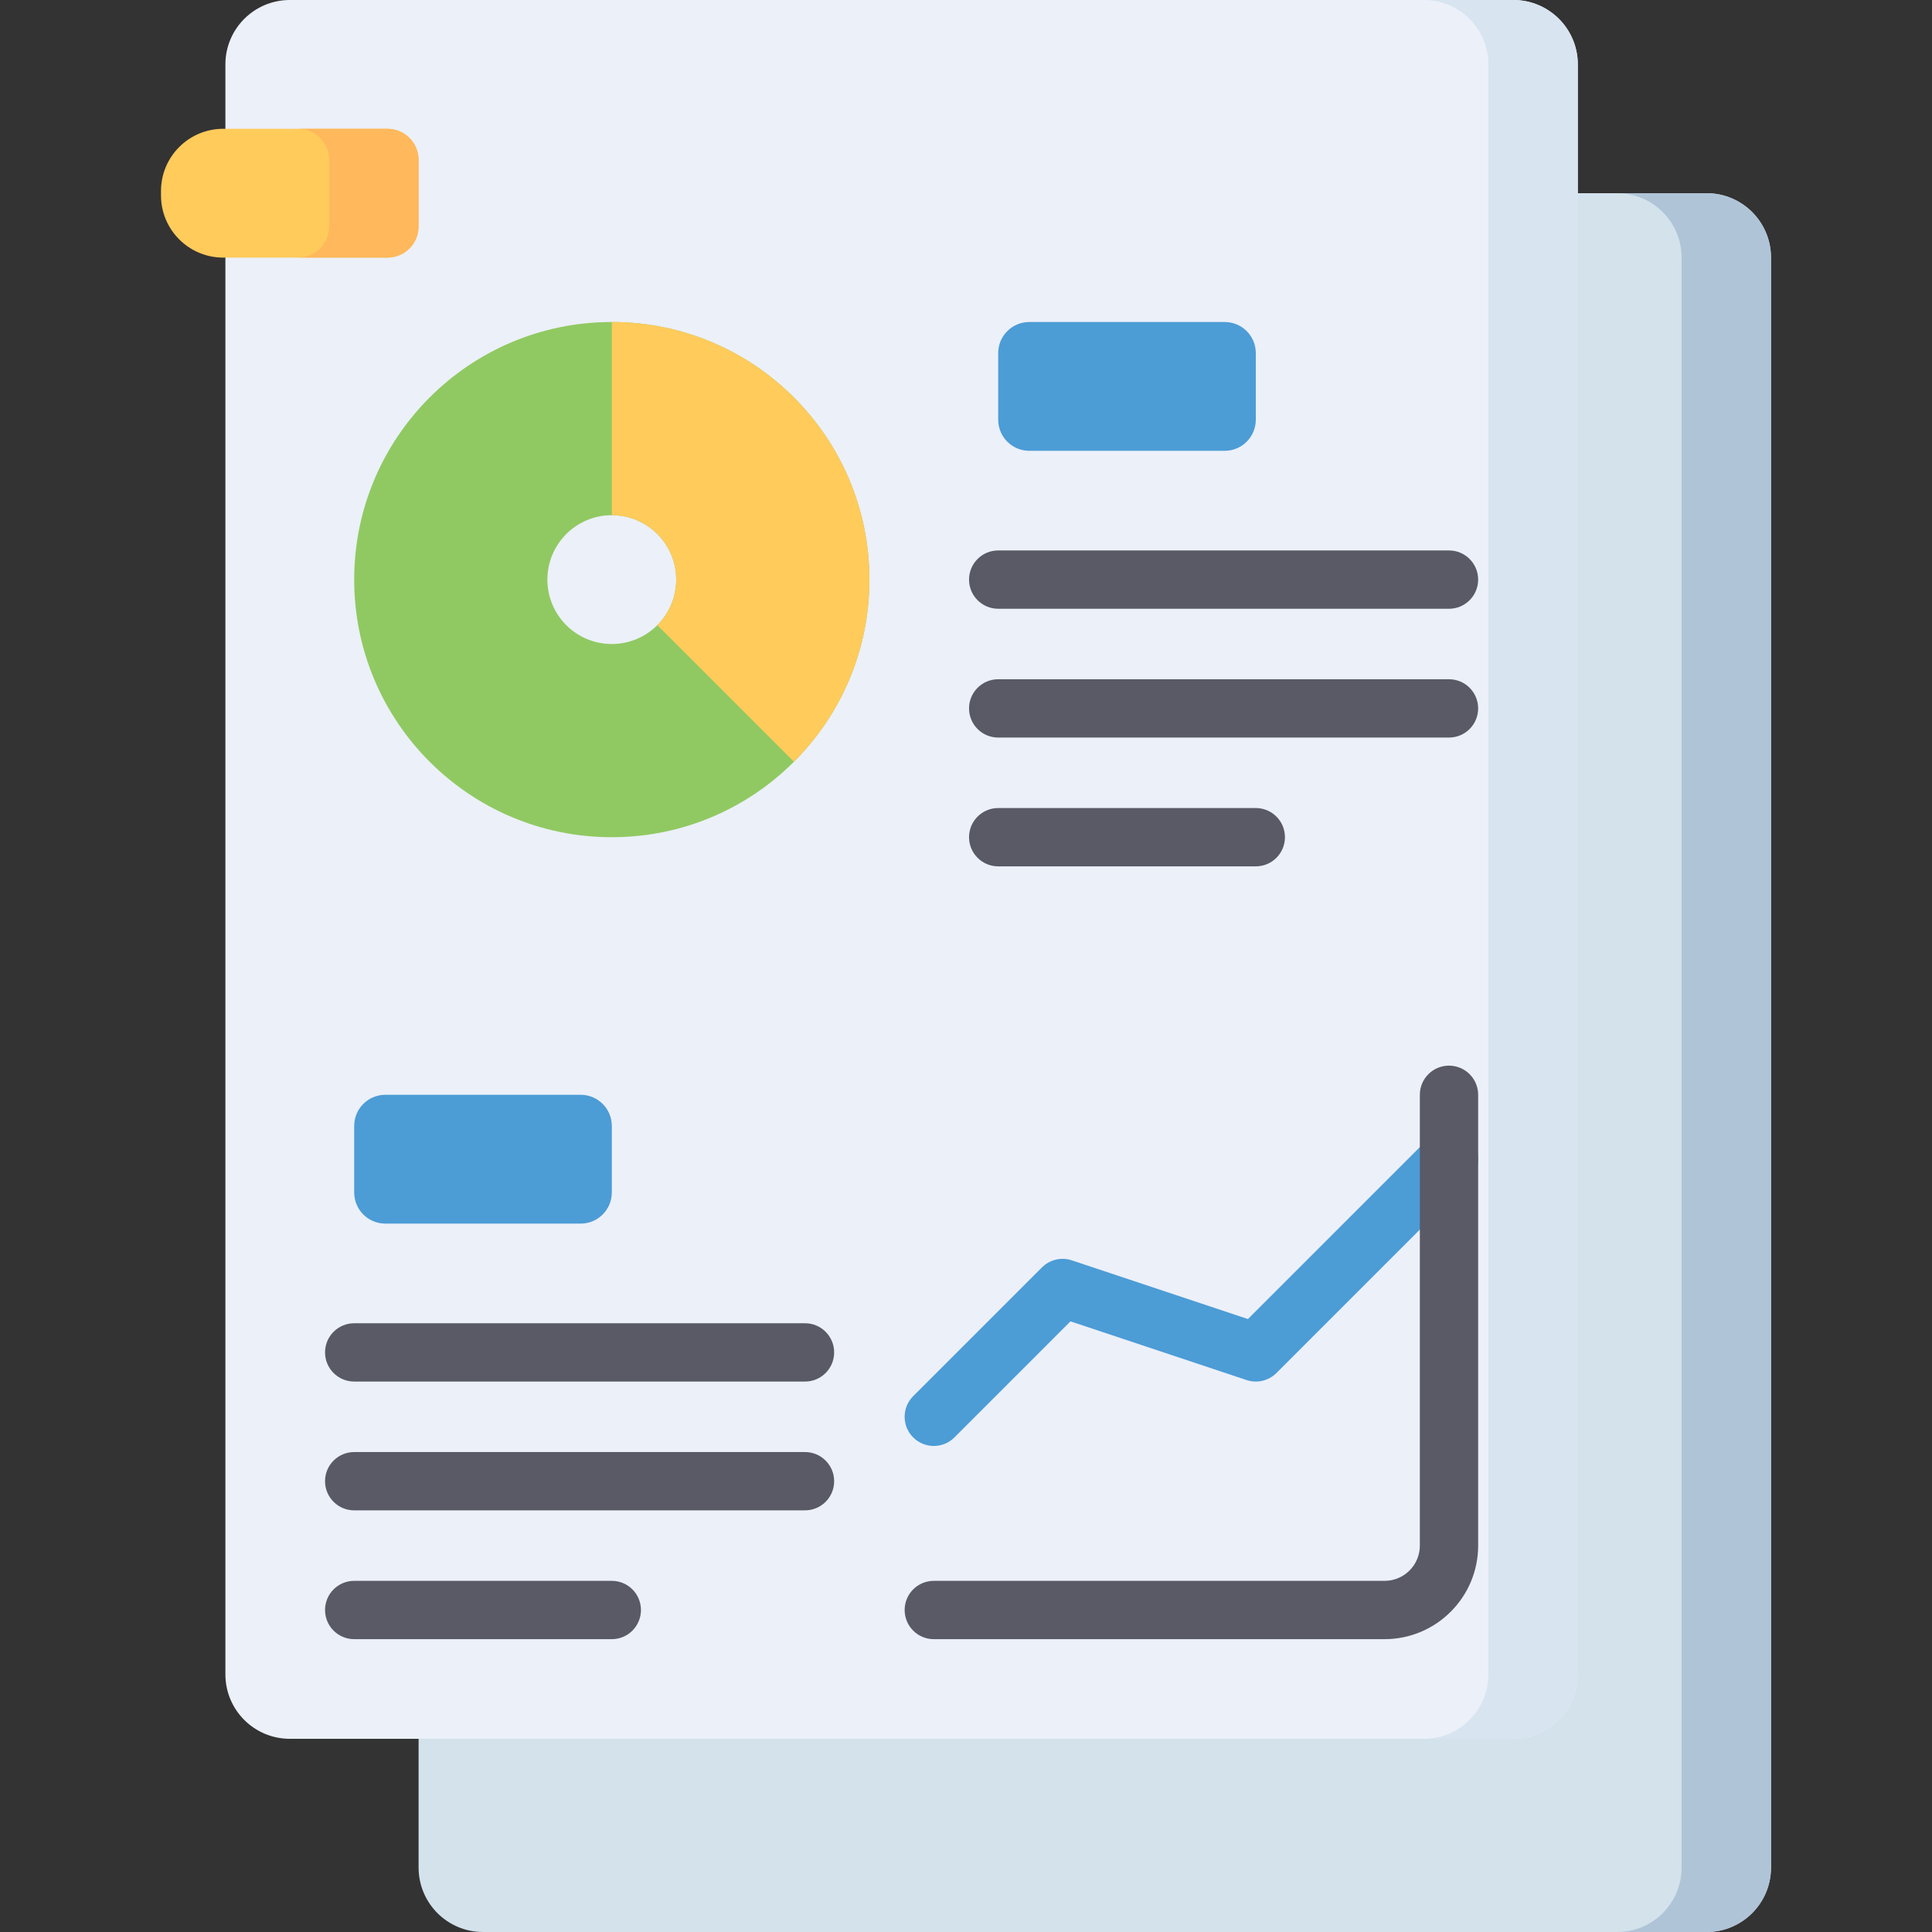 <svg xmlns="http://www.w3.org/2000/svg" id="Capa_1" height="512" viewBox="0 0 497 497" width="512"><rect x="0" y="0" width="497" height="497" fill="#333333" stroke="none"/><g><g><path d="m107.683 447.301v33.131c0 9.15 7.418 16.568 16.568 16.568h314.766c9.15 0 16.568-7.418 16.568-16.568v-414.165c0-9.15-7.417-16.567-16.568-16.567h-33.132z" fill="#d3e2eb"></path><path d="m57.983 430.733c0 9.15 7.418 16.568 16.567 16.568h314.766c9.15 0 16.568-7.417 16.568-16.568v-414.166c0-9.15-7.417-16.567-16.568-16.567h-314.766c-9.15 0-16.567 7.418-16.567 16.567z" fill="#ecf0f9"></path><path d="m389.316 0h-23c9.15 0 16.567 7.418 16.567 16.567v414.165c0 9.15-7.417 16.568-16.567 16.568h23c9.15 0 16.567-7.417 16.567-16.568v-414.165c0-9.149-7.417-16.567-16.567-16.567z" fill="#d8e4f0"></path><path d="m439.016 49.7h-23c9.15 0 16.568 7.417 16.568 16.567v414.165c0 9.15-7.417 16.568-16.568 16.568h23c9.15 0 16.568-7.418 16.568-16.568v-414.165c-.001-9.15-7.418-16.567-16.568-16.567z" fill="#b0c4d8"></path></g><g><path d="m157.383 82.834c-36.598 0-66.267 29.668-66.267 66.267 0 36.598 29.669 66.267 66.267 66.267s66.267-29.669 66.267-66.267c0-36.599-29.669-66.267-66.267-66.267zm0 82.833c-9.15 0-16.567-7.417-16.567-16.567 0-9.149 7.417-16.567 16.567-16.567s16.567 7.417 16.567 16.567c0 9.149-7.417 16.567-16.567 16.567z" fill="#90c962"></path><g><path d="m315.05 115.967h-50.267c-4.418 0-8-3.582-8-8v-17.133c0-4.418 3.582-8 8-8h50.267c4.418 0 8 3.582 8 8v17.133c0 4.418-3.582 8-8 8z" fill="#4c9cd6"></path><g><g><path d="m372.75 156.6h-115.967c-4.143 0-7.5-3.357-7.5-7.5s3.357-7.5 7.5-7.5h115.967c4.143 0 7.5 3.357 7.5 7.5 0 4.142-3.357 7.5-7.5 7.5z" fill="#595a66"></path></g></g><g><g><path d="m372.75 189.733h-115.967c-4.143 0-7.5-3.357-7.5-7.5s3.357-7.5 7.5-7.5h115.967c4.143 0 7.5 3.357 7.5 7.5s-3.357 7.5-7.5 7.5z" fill="#595a66"></path></g></g><g><g><path d="m323.05 222.866h-66.267c-4.143 0-7.5-3.357-7.5-7.5s3.357-7.5 7.5-7.5h66.267c4.143 0 7.5 3.357 7.5 7.5s-3.358 7.5-7.5 7.5z" fill="#595a66"></path></g></g></g><g><path d="m149.383 314.767h-50.266c-4.418 0-8-3.582-8-8v-17.133c0-4.418 3.582-8 8-8h50.267c4.418 0 8 3.582 8 8v17.133c-.001 4.418-3.583 8-8.001 8z" fill="#4c9cd6"></path><g><g><path d="m207.083 355.4h-115.967c-4.143 0-7.5-3.357-7.5-7.5s3.357-7.5 7.5-7.5h115.967c4.143 0 7.5 3.357 7.5 7.5s-3.357 7.5-7.5 7.5z" fill="#595a66"></path></g></g><g><g><path d="m207.083 388.533h-115.967c-4.143 0-7.5-3.357-7.5-7.5s3.357-7.5 7.5-7.5h115.967c4.143 0 7.5 3.357 7.5 7.5s-3.357 7.5-7.5 7.5z" fill="#595a66"></path></g></g><g><g><path d="m157.383 421.667h-66.267c-4.143 0-7.5-3.357-7.5-7.5s3.357-7.5 7.5-7.5h66.267c4.143 0 7.5 3.357 7.5 7.5s-3.358 7.5-7.5 7.5z" fill="#595a66"></path></g></g></g><g><g><path d="m240.217 371.967c-1.919 0-3.839-.732-5.303-2.196-2.93-2.93-2.93-7.678-.001-10.606l33.133-33.135c2.009-2.008 4.981-2.708 7.676-1.811l45.303 15.102 46.422-46.423c2.93-2.928 7.678-2.928 10.607 0 2.929 2.93 2.929 7.678 0 10.607l-49.7 49.7c-2.009 2.009-4.981 2.709-7.676 1.811l-45.303-15.102-29.854 29.856c-1.465 1.464-3.385 2.197-5.304 2.197z" fill="#4c9cd6"></path></g></g><g><path d="m356.183 421.667h-115.966c-4.143 0-7.5-3.357-7.5-7.5s3.357-7.5 7.5-7.5h115.966c5 0 9.067-4.067 9.067-9.067v-115.966c0-4.143 3.357-7.5 7.5-7.5s7.5 3.357 7.5 7.5v115.966c0 13.27-10.797 24.067-24.067 24.067z" fill="#595a66"></path></g><path d="m157.383 82.834v49.7c9.15 0 16.567 7.417 16.567 16.567 0 4.575-1.854 8.716-4.852 11.714l35.143 35.143c11.992-11.992 19.409-28.558 19.409-46.857 0-36.599-29.669-66.267-66.267-66.267z" fill="#ffcb5b"></path></g><path d="m99.683 66.267h-42.266c-8.837 0-16-7.163-16-16v-1.133c0-8.836 7.163-16 16-16h42.266c4.418 0 8 3.582 8 8v17.133c0 4.418-3.582 8-8 8z" fill="#ffcb5b"></path><path d="m99.683 33.133h-23c4.418 0 8 3.582 8 8v17.133c0 4.418-3.582 8-8 8h23c4.418 0 8-3.582 8-8v-17.133c0-4.418-3.582-8-8-8z" fill="#ffb85b"></path></g></svg>